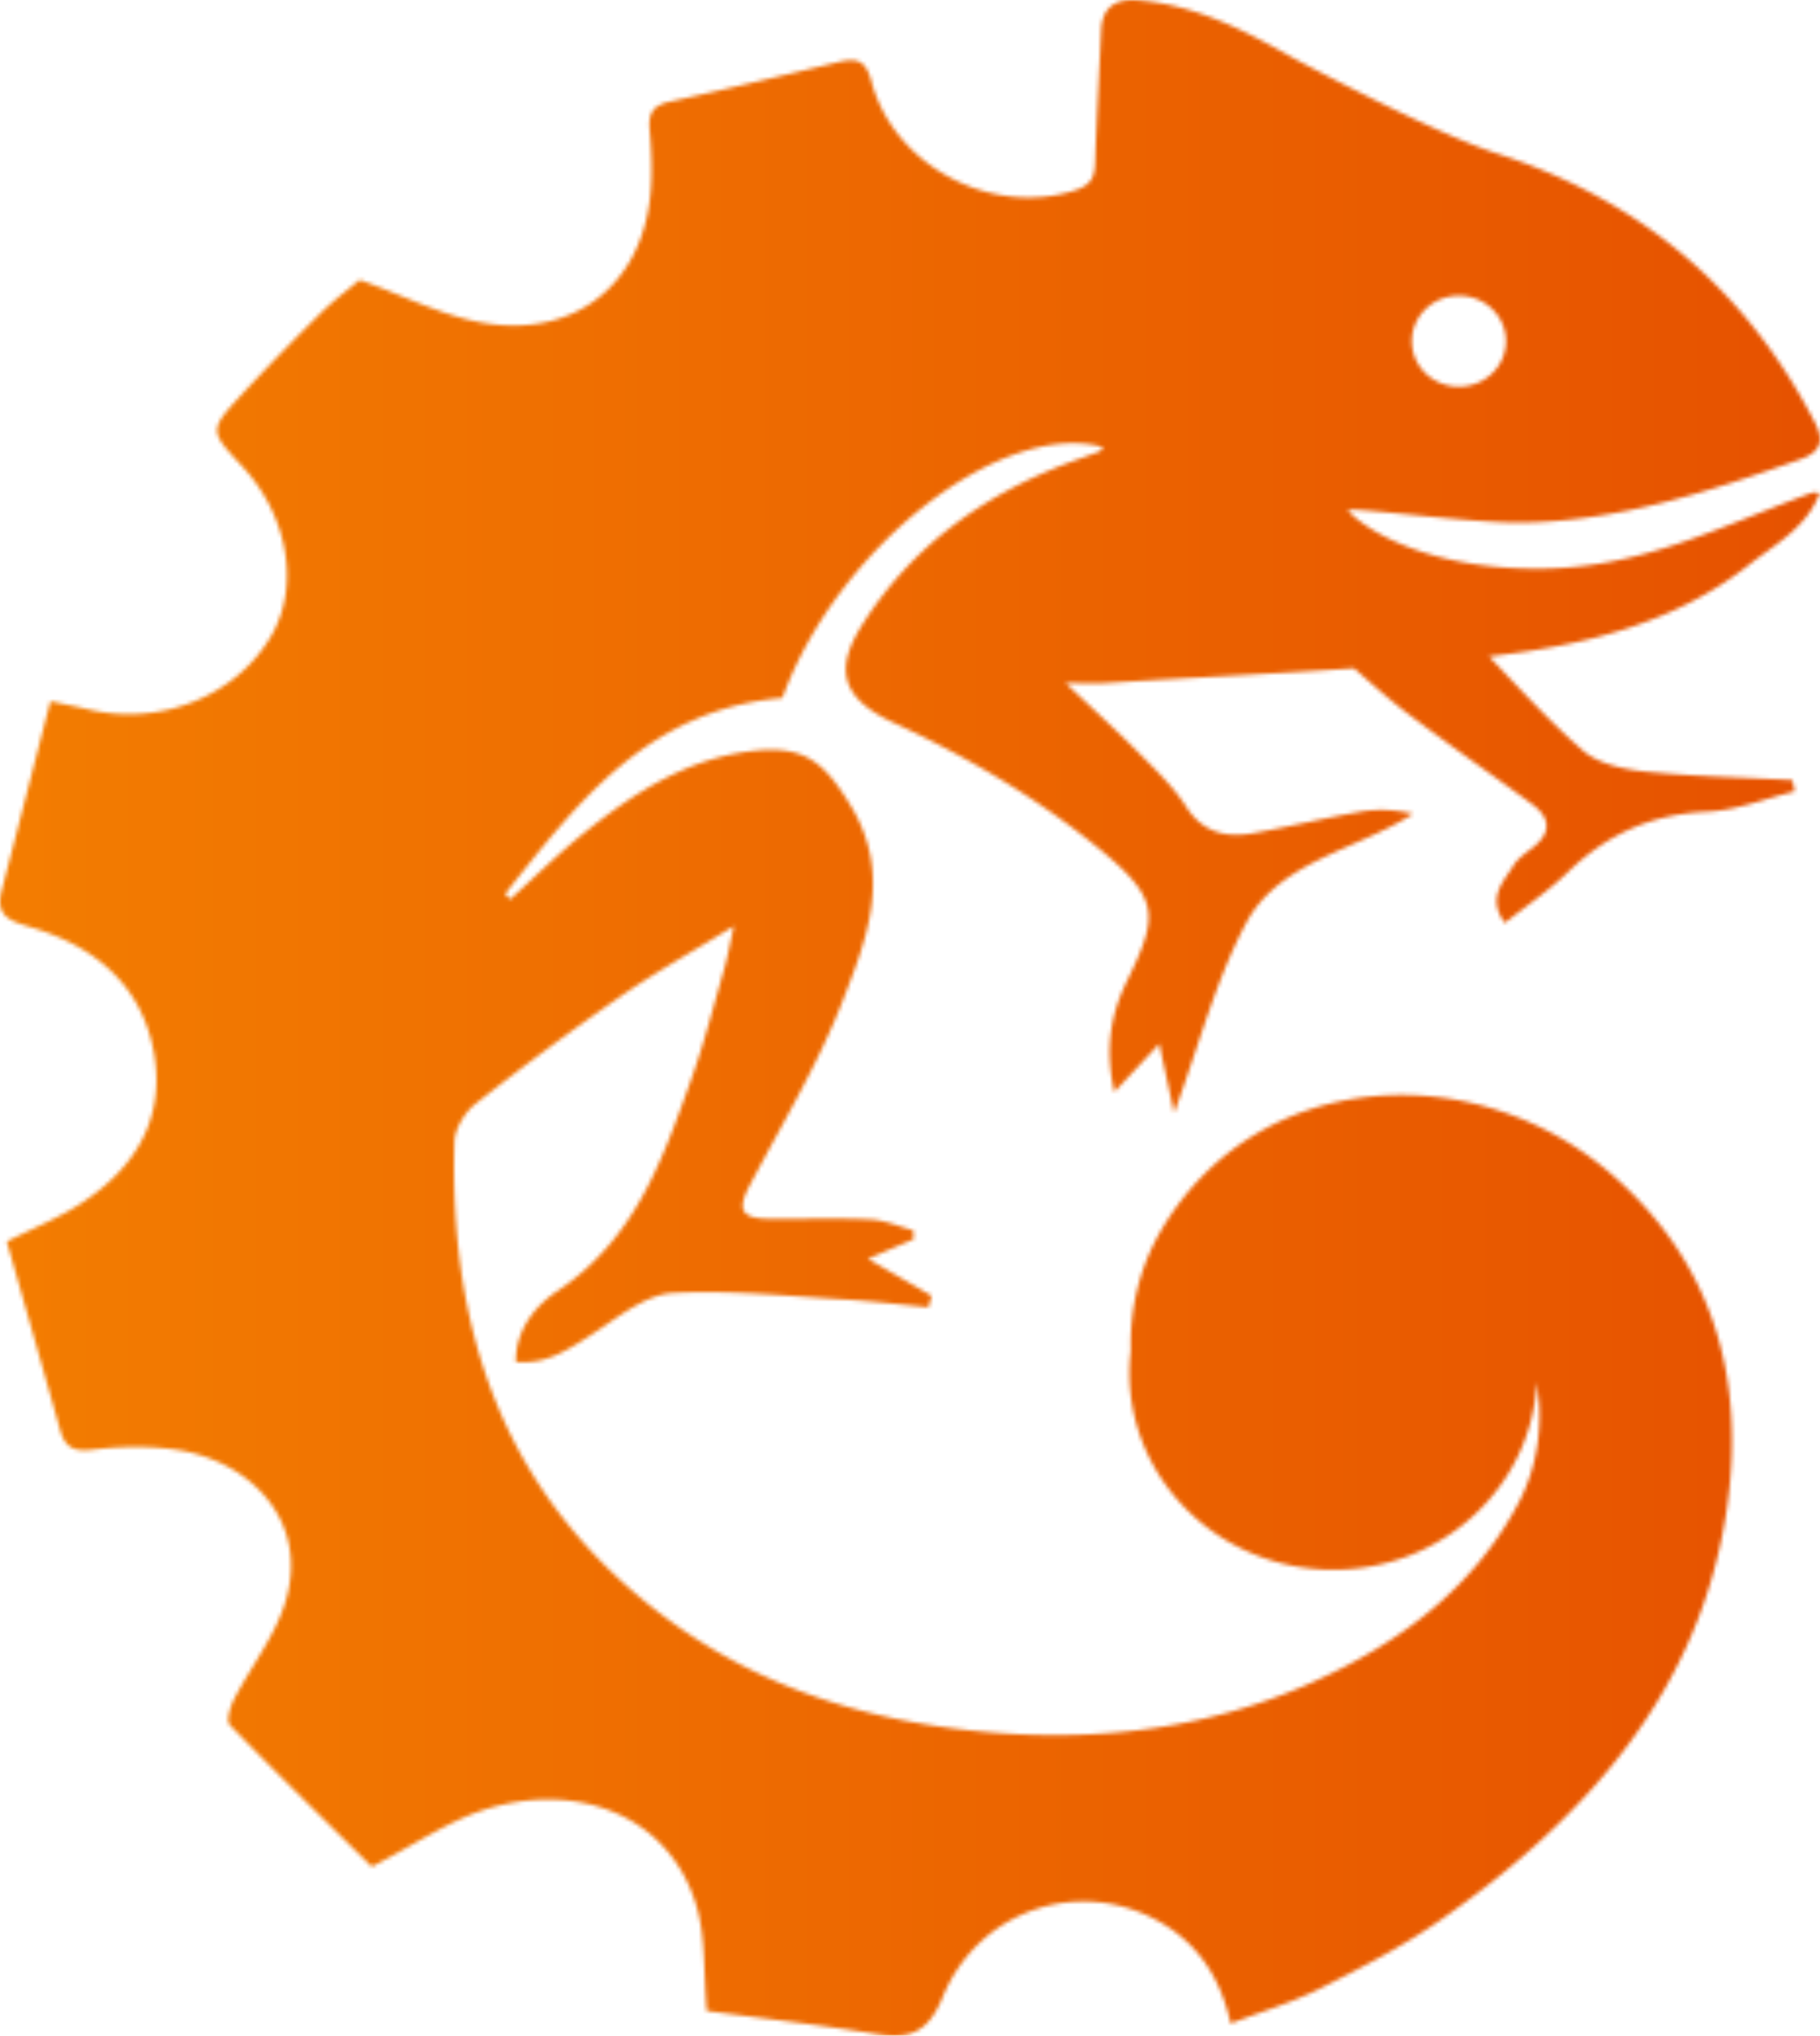 <svg xmlns="http://www.w3.org/2000/svg" width="465" height="520" fill="none" viewBox="0 0 465 520"><mask id="a" width="465" height="520" x="0" y="0" maskUnits="userSpaceOnUse" style="mask-type:luminance"><path fill="#fff" d="M281.337 7.766c-.482 11.173-1.168 22.346-1.522 33.54-.113 3.798-.84 5.94-5.257 7.349-21.085 6.775-46.125-6.105-51.915-27.875-1.455-5.452-3.735-6.03-8.352-4.941-14.367 3.453-28.74 6.939-43.164 10.133-4.447.979-5.503 3.115-5.139 7.226.477 5.563.728 11.238.164 16.769-2.316 22.486-18.938 36.11-41.842 32.637-10.8-1.644-21.006-7.065-32.416-11.105-2.564 2.154-6.53 5.113-10.023 8.55a675 675 0 0 0-19.996 20.588c-8.564 9.284-8.464 9.365-.112 18.332 11.74 12.565 14.933 30.405 7.707 43.146-8.864 15.644-28.594 23.604-47.135 19.033-2.615-.62-5.256-1.13-9.455-2.028-4.275 16.56-8.323 32.529-12.49 48.483-1.604 6.183 1.938 7.624 7.275 9.174 16.822 4.92 28.763 15.153 31.724 32.478 2.826 16.625-4.912 29.283-19.02 38.347-5.343 3.436-11.374 5.884-18.637 9.528 4.548 16.02 9.126 32.08 13.64 48.16 1.177 4.27 3.343 5.612 8.205 5.02 6.682-.835 13.642-.992 20.308-.158 19.927 2.472 35.395 18.38 29.01 39.1-2.683 8.757-8.799 16.479-13.116 24.819-.992 1.968-2.036 5.546-1.058 6.555 12.257 12.642 24.873 24.918 36.267 36.187 11-5.673 19.336-11.49 28.642-14.512 22.929-7.435 47.401.733 54.38 24.774 2.3 7.93 1.716 16.642 2.582 26.597 13.794 1.84 28.74 3.506 43.538 5.929 8.823 1.457 13.219-.939 16.719-9.459 9.228-22.522 35.396-30.997 55.907-18.975 9.674 5.69 15.176 14.404 17.677 25.706 8.003-3.086 15.725-5.355 22.786-8.907 10.432-5.257 20.941-10.662 30.467-17.277 37.855-26.328 66.795-59.065 73.548-105.417 4.724-32.545-3.131-62.23-29.13-85.019-35.062-30.759-91.005-27.722-115.451 14.049-5.457 9.305-8.024 20.06-7.737 30.655a49 49 0 0 0-.348 5.646c0 27.809 23.329 50.365 52.089 50.365 27.971 0 50.675-21.26 51.997-47.921 1.67 10.245.4 21.146-4.58 30.674-11.411 21.769-30.231 35.839-52.459 45.86-26.132 11.795-54.011 15.31-82.505 12.934-30.349-2.545-58.632-11.049-83.124-29.368-41.212-30.834-55.265-73.049-53.878-121.465.085-3.355 2.644-7.574 5.447-9.78a733 733 0 0 1 36.922-27.349c8.778-6.092 18.206-11.339 29.022-18.002-1.122 5.07-1.65 8.138-2.511 11.109-2.695 9.353-5.077 18.8-8.351 27.974-7.297 20.415-14.306 40.874-34.249 54.156-5.708 3.805-10.719 10.036-10.57 18.123 7.342.435 11.744-1.852 22.017-8.821 5.549-3.787 11.949-8.504 18.205-8.822 14.439-.77 29.007.798 43.497 1.644 7.26.433 14.449 1.311 21.695 2.001.266-.976.517-1.952.799-2.913-5.283-3.068-10.535-6.117-16.279-9.459 4.432-1.889 8.04-3.454 11.693-5.02a48 48 0 0 1-.103-2.257c-3.648-.955-7.276-2.606-10.98-2.777-5.672-.273-11.344-.228-17.011-.176-2.9.012-5.796.045-8.691.011-7.224-.032-8.398-2.25-5.241-8.294 8.27-15.73 17.595-31.103 23.954-47.555 6.149-15.884 12.697-32.191 1.86-49.867-6.61-10.776-11.575-15.473-25.353-13.747-16.632 2.075-29.913 10.691-42.334 20.653-6.732 5.382-12.866 11.459-19.265 17.229a69 69 0 0 0-1.194-1.452c18.41-23.324 36.502-47.059 70.817-50.018 13.942-38.41 55.835-71.211 81.915-64.067-.251.369-.425.946-.814 1.073-2.311.909-4.694 1.71-7.04 2.572-22.412 8.295-40.889 21.565-53.489 41.45-6.481 10.227-7.137 18.383 7.789 25.289 18.159 8.374 35.893 18.745 51.305 31.181 16.945 13.671 16.704 17.746 8.301 34.963-3.905 8.02-5.739 16.941-3.141 28.177 4.545-4.86 7.824-8.377 11.462-12.291 1.286 5.981 2.362 11.046 3.787 17.679 6.451-17.473 10.616-33.968 18.456-48.61 8.403-15.711 27.997-18.461 42.584-27.797-4.729-1.133-9.115-1.277-13.347-.558-9.126 1.595-18.175 3.819-27.321 5.463-7.158 1.282-13.117-.111-17.38-6.872-3.126-4.89-7.506-9.093-11.662-13.267-5.605-5.69-11.544-11.079-19.051-18.174 4.919 0 7.578.146 10.202-.012 21.136-1.359 42.359-2.303 63.49-3.778 4.816 4.219 9.084 8.072 13.665 11.541 10.417 7.9 21.183 15.362 31.738 23.101 4.914 3.611 5.118 7.431.097 11.3-1.752 1.341-3.72 2.732-4.832 4.542-2.511 4.134-6.83 8.149-2.131 14.575 5.61-4.461 11.313-8.326 16.14-13.025 9.874-9.544 21.203-14.754 35.427-15.394 7.573-.321 15.018-3.375 22.509-5.195-.2-.961-.42-1.934-.62-2.88-12.543-.686-25.153-.892-37.635-2.185-5.508-.577-12.006-1.985-15.889-5.377-8.537-7.4-16.146-15.839-23.986-24.022 23.57-2.702 46.935-8.132 66.258-23.272 6.809-5.356 14.895-9.544 18.251-18.477-1.02-.052-1.537-.227-1.932-.082-24.543 9.015-43.896 19.42-70.217 19.42-32.071 0-47.135-12.802-48.426-15.038 1.322-.275 9.971.671 19.645 1.61 8.797.85 18.456 1.708 24.21 1.666 24.907-.227 48.41-7.9 71.596-16.114 4.806-1.713 6.615-4.188 3.95-9.353-17.395-33.74-44.27-56.884-81.346-68.842-16.473-5.325-50.675-23.627-52.628-24.73-12.159-6.92-24.573-13.218-38.997-14.4a22 22 0 0 0-1.42-.063c-4.801 0-7.824 2.251-8.039 7.766m79.384 79.378c0-6.407 5.39-11.617 12.021-11.617 6.635 0 12.026 5.21 12.026 11.617 0 6.425-5.391 11.623-12.026 11.623-6.631 0-12.021-5.198-12.021-11.623"/></mask><g mask="url(#a)"><path fill="url(#b)" d="M-5.121.002h476.52v524.953H-5.12z"/></g><defs><linearGradient id="b" x1="471.4" x2="-5.121" y1="342.362" y2="342.362" gradientUnits="userSpaceOnUse"><stop stop-color="#E65100"/><stop offset="1" stop-color="#F37D01"/></linearGradient></defs></svg>